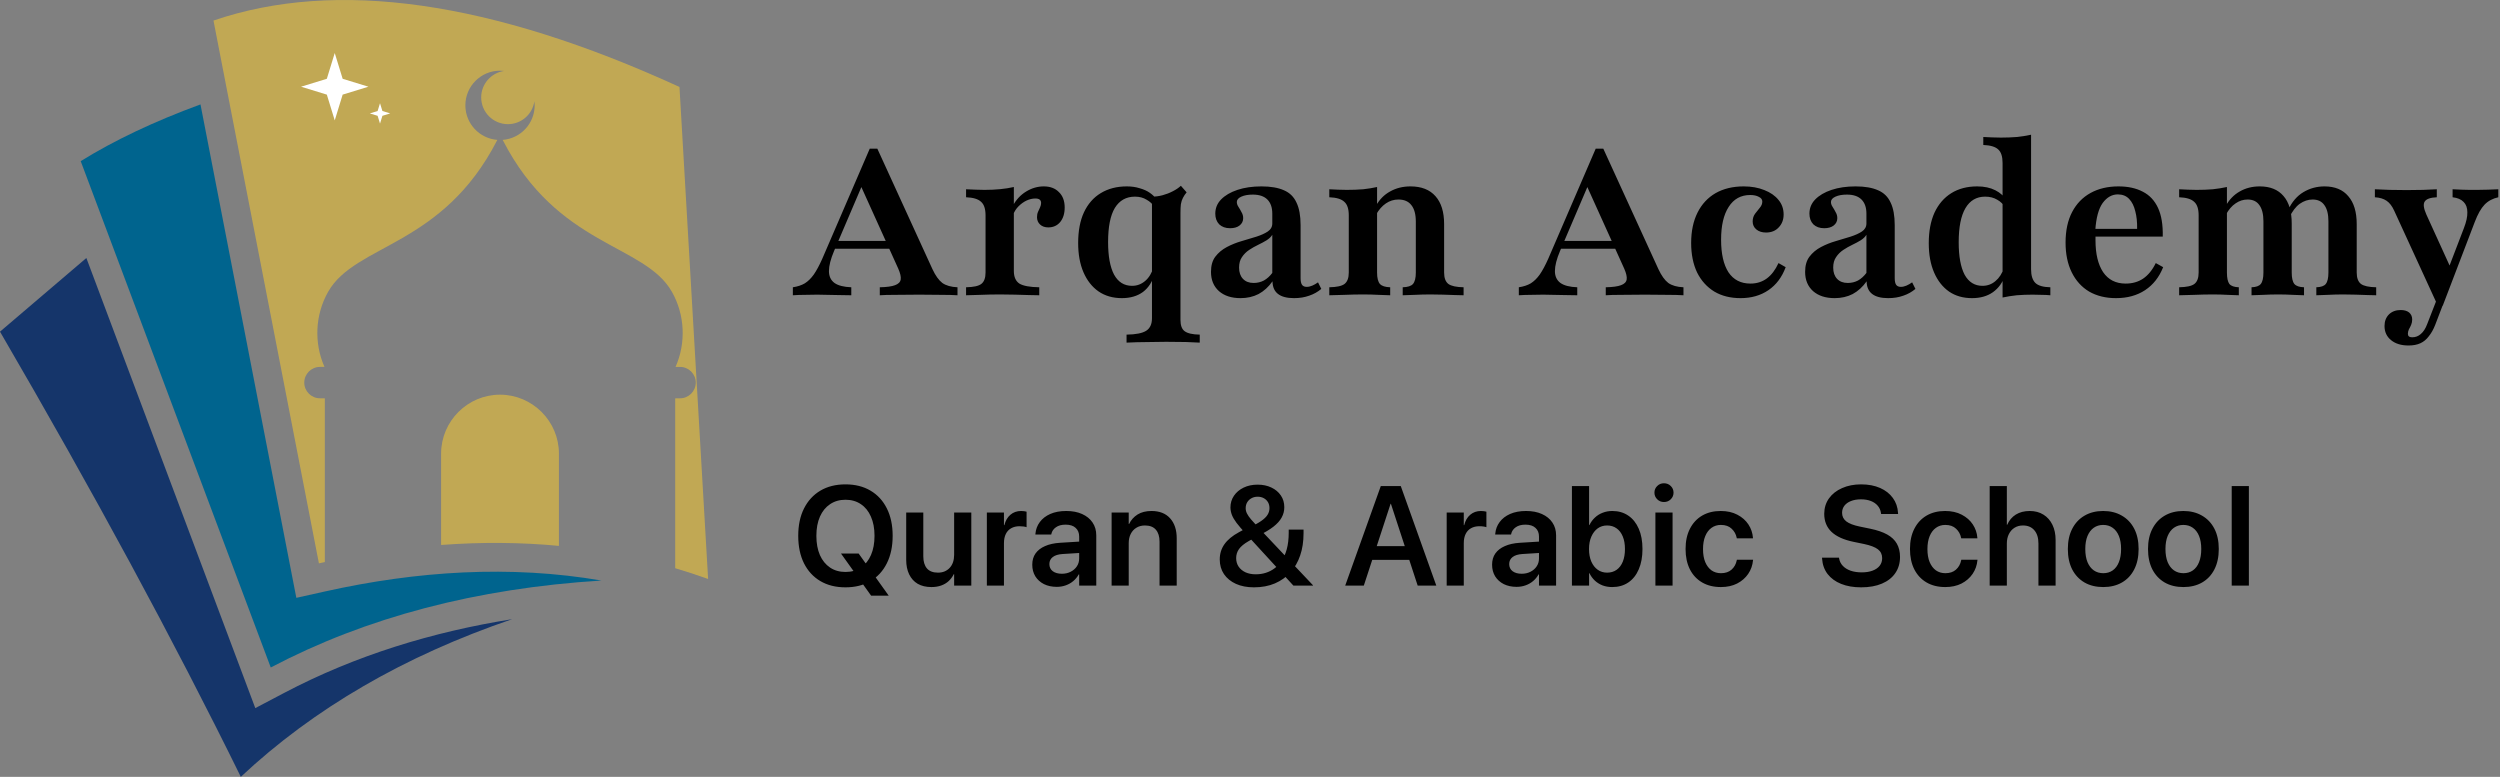 <svg width="708" height="220" viewBox="0 0 708 220" fill="none" xmlns="http://www.w3.org/2000/svg">
<rect x="0" y="0" width="708" height="220" fill="#808080" stroke="none"/>
<g clip-path="url(#clip0_20_2169)">
<path fill-rule="evenodd" clip-rule="evenodd" d="M60.457 5.822C80.363 108.303 90.316 159.543 90.316 159.543C90.874 159.419 91.432 159.297 91.99 159.176V112.799H90.614C88.168 112.799 86.167 110.798 86.167 108.353C86.167 105.907 88.168 103.906 90.614 103.906H91.891C88.873 97.085 89.253 89.139 92.906 82.67C100.633 68.99 125.308 69.995 140.85 39.616C135.782 39.231 131.791 34.997 131.791 29.831C131.791 24.412 136.184 20.018 141.604 20.018C142.008 20.018 142.407 20.043 142.798 20.091C139.113 20.601 136.275 23.764 136.275 27.59C136.275 31.771 139.665 35.161 143.846 35.161C147.672 35.161 150.835 32.323 151.345 28.637C151.392 29.029 151.417 29.428 151.417 29.832C151.417 34.998 147.426 39.231 142.358 39.617C157.9 69.996 182.576 68.991 190.302 82.671C193.955 89.14 194.336 97.086 191.317 103.907H192.595C195.04 103.907 197.041 105.908 197.041 108.353C197.041 110.799 195.04 112.8 192.595 112.8H191.218V160.905L191.211 160.913C194.35 161.841 197.46 162.859 200.537 163.968C195.131 71.071 192.428 24.623 192.428 24.623C139.148 0.225 95.157 -6.041 60.457 5.822ZM124.921 154.333V128.455C124.921 119.28 132.429 111.773 141.604 111.773C150.779 111.773 158.287 119.28 158.287 128.455V154.593C147.487 153.568 136.365 153.482 124.921 154.333Z" fill="#C1A854"/>
<path fill-rule="evenodd" clip-rule="evenodd" d="M56.777 29.569C43.694 34.37 32.387 39.725 22.856 45.635C58.736 141.234 76.676 189.034 76.676 189.034C103.703 174.808 134.922 166.6 170.332 164.409C144.501 159.974 118.084 161.695 92.086 167.488L83.922 169.307L82.326 161.097C73.802 117.255 65.292 73.412 56.777 29.569Z" fill="#00648E"/>
<path fill-rule="evenodd" clip-rule="evenodd" d="M24.457 73.066L0 93.926C26.54 139.486 49.273 181.511 68.198 220C88.833 200.673 114.451 185.789 145.05 175.347C122.599 178.925 100.768 185.551 80.467 196.237L72.299 200.536L69.056 191.894C54.188 152.285 39.323 112.676 24.457 73.066Z" fill="#15356A"/>
<path fill-rule="evenodd" clip-rule="evenodd" d="M94.799 15.017L97.04 22.313L104.336 24.555L97.04 26.796L94.799 34.092L92.558 26.796L85.261 24.555L92.558 22.313L94.799 15.017Z" fill="white"/>
<path fill-rule="evenodd" clip-rule="evenodd" d="M107.619 29.23L108.298 31.439L110.507 32.118L108.298 32.796L107.619 35.005L106.941 32.796L104.733 32.118L106.941 31.439L107.619 29.23Z" fill="white"/>
<path d="M224.537 83.619V81.355C225.854 81.161 226.976 80.793 227.905 80.252C228.834 79.671 229.686 78.839 230.46 77.755C231.234 76.632 232.028 75.161 232.841 73.342L246.312 42.103H248.46L264.079 76.245C264.931 78.064 265.86 79.361 266.866 80.135C267.912 80.871 269.344 81.277 271.163 81.355V83.619C269.963 83.542 268.454 83.503 266.634 83.503C264.815 83.465 262.705 83.445 260.305 83.445C257.673 83.445 255.408 83.465 253.512 83.503C251.615 83.503 250.163 83.542 249.157 83.619V81.355C251.092 81.316 252.525 81.123 253.454 80.774C254.421 80.426 254.963 79.884 255.079 79.148C255.195 78.413 254.963 77.387 254.383 76.071L243.408 51.8L244.744 51.103L236.208 71.077C235.241 73.361 234.757 75.258 234.757 76.768C234.757 78.239 235.279 79.361 236.325 80.135C237.37 80.871 238.957 81.277 241.086 81.355V83.619C239.731 83.581 238.512 83.561 237.428 83.561C236.344 83.522 235.318 83.503 234.35 83.503C233.421 83.465 232.454 83.445 231.447 83.445C230.208 83.445 229.028 83.465 227.905 83.503C226.783 83.503 225.66 83.542 224.537 83.619ZM235.163 70.439L236.15 68.232H254.15L255.137 70.439H235.163ZM273.591 83.619V81.355C275.681 81.316 277.113 81.006 277.887 80.426C278.7 79.806 279.107 78.722 279.107 77.174V60.974C279.107 59.155 278.681 57.877 277.829 57.142C277.016 56.368 275.604 55.942 273.591 55.864V53.6C274.674 53.639 275.584 53.677 276.32 53.716C277.094 53.755 277.926 53.774 278.816 53.774C281.991 53.774 284.758 53.503 287.12 52.961V76.71C287.12 78.413 287.642 79.613 288.687 80.31C289.771 80.968 291.649 81.316 294.32 81.355V83.619C293.584 83.581 292.597 83.561 291.358 83.561C290.158 83.522 288.842 83.484 287.41 83.445C286.016 83.406 284.642 83.387 283.287 83.387C281.313 83.387 279.416 83.426 277.597 83.503C275.816 83.542 274.481 83.581 273.591 83.619ZM296.874 64.4C295.907 64.4 295.133 64.129 294.552 63.587C293.971 63.045 293.681 62.348 293.681 61.497C293.681 60.916 293.778 60.413 293.971 59.987C294.165 59.523 294.358 59.097 294.552 58.71C294.745 58.284 294.842 57.877 294.842 57.49C294.842 56.639 294.3 56.213 293.216 56.213C292.404 56.213 291.571 56.406 290.72 56.794C289.907 57.181 289.152 57.722 288.455 58.419C287.797 59.077 287.294 59.852 286.945 60.742L286.829 58.303C287.758 56.561 289.016 55.206 290.604 54.239C292.191 53.271 293.855 52.787 295.597 52.787C297.416 52.787 298.849 53.329 299.894 54.413C300.978 55.458 301.52 56.91 301.52 58.768C301.52 60.471 301.094 61.845 300.242 62.89C299.391 63.897 298.268 64.4 296.874 64.4ZM319.038 97.032V94.767C321.67 94.729 323.528 94.361 324.612 93.664C325.696 92.967 326.238 91.787 326.238 90.122V55.69C327.244 55.69 328.251 55.555 329.257 55.284C330.264 55.013 331.212 54.645 332.102 54.181C333.031 53.716 333.806 53.194 334.425 52.613L336.051 54.471C335.625 54.974 335.277 55.497 335.006 56.039C334.735 56.542 334.541 57.142 334.425 57.839C334.348 58.497 334.309 59.31 334.309 60.277V90.587C334.309 92.135 334.696 93.2 335.47 93.78C336.283 94.4 337.715 94.729 339.767 94.767V97.032C338.877 96.993 337.56 96.935 335.819 96.858C334.115 96.819 332.257 96.8 330.244 96.8C328.889 96.8 327.477 96.819 326.006 96.858C324.573 96.896 323.238 96.916 321.999 96.916C320.799 96.954 319.812 96.993 319.038 97.032ZM317.702 84.432C315.148 84.432 312.941 83.793 311.083 82.516C309.264 81.239 307.851 79.439 306.844 77.116C305.838 74.793 305.335 72.026 305.335 68.813C305.335 65.406 305.877 62.523 306.96 60.161C308.083 57.761 309.67 55.942 311.722 54.703C313.812 53.426 316.27 52.787 319.096 52.787C320.451 52.787 321.67 52.961 322.754 53.31C323.877 53.619 324.825 54.045 325.599 54.587C326.373 55.129 326.973 55.69 327.399 56.271L326.877 58.593C326.412 57.781 325.696 57.103 324.728 56.561C323.799 55.981 322.696 55.69 321.419 55.69C318.941 55.69 317.044 56.755 315.728 58.884C314.451 61.013 313.812 64.226 313.812 68.522C313.812 72.548 314.373 75.626 315.496 77.755C316.657 79.884 318.36 80.948 320.606 80.948C321.999 80.948 323.238 80.484 324.322 79.555C325.406 78.626 326.199 77.31 326.702 75.606L326.993 77.522C326.373 79.768 325.27 81.49 323.683 82.69C322.096 83.852 320.102 84.432 317.702 84.432ZM351.313 84.432C348.758 84.432 346.726 83.774 345.216 82.458C343.707 81.103 342.952 79.284 342.952 77C342.952 75.219 343.358 73.787 344.171 72.703C345.023 71.581 346.107 70.671 347.423 69.974C348.739 69.277 350.132 68.716 351.603 68.29C353.113 67.826 354.526 67.4 355.842 67.013C357.158 66.587 358.223 66.103 359.036 65.561C359.887 64.981 360.313 64.226 360.313 63.297V60.51C360.313 58.768 359.849 57.432 358.92 56.503C357.991 55.574 356.616 55.11 354.797 55.11C353.481 55.11 352.397 55.303 351.545 55.69C350.694 56.077 350.268 56.581 350.268 57.2C350.268 57.664 350.423 58.129 350.732 58.593C351.042 59.058 351.332 59.561 351.603 60.103C351.913 60.606 352.068 61.168 352.068 61.787C352.068 62.639 351.72 63.335 351.023 63.877C350.365 64.381 349.474 64.632 348.352 64.632C347.074 64.632 346.049 64.264 345.274 63.529C344.539 62.755 344.171 61.748 344.171 60.51C344.171 58.961 344.713 57.626 345.797 56.503C346.92 55.342 348.468 54.432 350.442 53.774C352.416 53.116 354.681 52.787 357.236 52.787C359.868 52.787 361.997 53.155 363.623 53.89C365.249 54.587 366.429 55.748 367.165 57.374C367.939 58.961 368.326 61.09 368.326 63.761V78.742C368.326 79.632 368.462 80.271 368.732 80.658C369.003 81.045 369.449 81.239 370.068 81.239C370.571 81.239 371.094 81.123 371.636 80.89C372.178 80.658 372.72 80.348 373.262 79.961L374.191 81.819C373.184 82.671 372.042 83.31 370.765 83.735C369.487 84.2 368.055 84.432 366.468 84.432C362.442 84.432 360.41 82.845 360.371 79.671C359.249 81.258 357.932 82.458 356.423 83.271C354.913 84.045 353.21 84.432 351.313 84.432ZM355.029 80.135C356.074 80.135 357.042 79.903 357.932 79.439C358.823 78.935 359.616 78.219 360.313 77.29V66.49C359.965 67.071 359.423 67.594 358.687 68.058C357.991 68.484 357.197 68.91 356.307 69.335C355.416 69.761 354.565 70.245 353.752 70.787C352.939 71.329 352.262 72.006 351.72 72.819C351.178 73.594 350.907 74.581 350.907 75.781C350.907 77.135 351.274 78.2 352.01 78.974C352.745 79.748 353.752 80.135 355.029 80.135ZM397.245 83.619V81.355C398.677 81.316 399.645 81.006 400.148 80.426C400.69 79.806 400.961 78.722 400.961 77.174V62.774C400.961 60.684 400.535 59.116 399.684 58.071C398.871 57.026 397.651 56.503 396.026 56.503C394.748 56.503 393.567 56.871 392.484 57.606C391.4 58.342 390.471 59.406 389.697 60.8V58.245C390.664 56.503 391.98 55.168 393.645 54.239C395.348 53.271 397.284 52.787 399.451 52.787C402.548 52.787 404.909 53.716 406.535 55.574C408.161 57.394 408.974 60.026 408.974 63.471V77.174C408.974 78.722 409.38 79.806 410.193 80.426C411.006 81.006 412.438 81.316 414.49 81.355V83.619C413.909 83.581 413.097 83.561 412.051 83.561C411.045 83.522 409.922 83.484 408.684 83.445C407.484 83.406 406.303 83.387 405.142 83.387C403.632 83.387 402.122 83.426 400.613 83.503C399.103 83.542 397.98 83.581 397.245 83.619ZM376.458 83.619V81.355C378.548 81.316 379.98 81.006 380.755 80.426C381.567 79.806 381.974 78.722 381.974 77.174V60.974C381.974 59.155 381.548 57.877 380.697 57.142C379.884 56.368 378.471 55.942 376.458 55.864V53.6C377.271 53.639 378.084 53.677 378.897 53.716C379.709 53.755 380.542 53.774 381.393 53.774C383.058 53.774 384.606 53.716 386.038 53.6C387.471 53.445 388.787 53.232 389.987 52.961V77.174C389.987 78.722 390.258 79.806 390.8 80.426C391.342 81.006 392.309 81.316 393.703 81.355V83.619C392.89 83.581 391.787 83.542 390.393 83.503C389 83.426 387.548 83.387 386.038 83.387C384.335 83.387 382.574 83.426 380.755 83.503C378.974 83.542 377.542 83.581 376.458 83.619ZM430.131 83.619V81.355C431.447 81.161 432.57 80.793 433.499 80.252C434.428 79.671 435.28 78.839 436.054 77.755C436.828 76.632 437.622 75.161 438.434 73.342L451.905 42.103H454.054L469.673 76.245C470.525 78.064 471.454 79.361 472.46 80.135C473.505 80.871 474.938 81.277 476.757 81.355V83.619C475.557 83.542 474.047 83.503 472.228 83.503C470.409 83.465 468.299 83.445 465.899 83.445C463.267 83.445 461.002 83.465 459.105 83.503C457.209 83.503 455.757 83.542 454.751 83.619V81.355C456.686 81.316 458.118 81.123 459.047 80.774C460.015 80.426 460.557 79.884 460.673 79.148C460.789 78.413 460.557 77.387 459.976 76.071L449.002 51.8L450.338 51.103L441.802 71.077C440.834 73.361 440.351 75.258 440.351 76.768C440.351 78.239 440.873 79.361 441.918 80.135C442.963 80.871 444.551 81.277 446.68 81.355V83.619C445.325 83.581 444.105 83.561 443.022 83.561C441.938 83.522 440.912 83.503 439.944 83.503C439.015 83.465 438.047 83.445 437.041 83.445C435.802 83.445 434.622 83.465 433.499 83.503C432.376 83.503 431.254 83.542 430.131 83.619ZM440.757 70.439L441.744 68.232H459.744L460.731 70.439H440.757ZM492.93 84.432C490.065 84.432 487.588 83.813 485.498 82.574C483.407 81.297 481.781 79.497 480.62 77.174C479.498 74.813 478.936 72.026 478.936 68.813C478.936 65.484 479.536 62.619 480.736 60.219C481.936 57.819 483.639 55.981 485.846 54.703C488.091 53.426 490.743 52.787 493.801 52.787C496.007 52.787 497.962 53.135 499.665 53.832C501.368 54.49 502.704 55.419 503.672 56.619C504.639 57.781 505.123 59.155 505.123 60.742C505.123 62.213 504.659 63.432 503.73 64.4C502.839 65.368 501.639 65.852 500.13 65.852C499.007 65.852 498.098 65.561 497.401 64.981C496.704 64.4 496.356 63.645 496.356 62.716C496.356 61.864 496.588 61.129 497.052 60.51C497.517 59.89 497.962 59.329 498.388 58.826C498.852 58.284 499.085 57.703 499.085 57.084C499.085 56.503 498.756 56.058 498.098 55.748C497.478 55.4 496.665 55.226 495.659 55.226C493.027 55.226 490.994 56.348 489.562 58.593C488.13 60.8 487.414 63.897 487.414 67.884C487.414 71.871 488.11 74.948 489.504 77.116C490.936 79.245 493.007 80.31 495.717 80.31C497.498 80.31 499.046 79.826 500.362 78.858C501.678 77.89 502.781 76.439 503.672 74.503L505.704 75.665C504.659 78.49 503.033 80.658 500.827 82.168C498.62 83.677 495.988 84.432 492.93 84.432ZM519.571 84.432C517.016 84.432 514.984 83.774 513.474 82.458C511.964 81.103 511.21 79.284 511.21 77C511.21 75.219 511.616 73.787 512.429 72.703C513.281 71.581 514.364 70.671 515.681 69.974C516.997 69.277 518.39 68.716 519.861 68.29C521.371 67.826 522.784 67.4 524.1 67.013C525.416 66.587 526.481 66.103 527.294 65.561C528.145 64.981 528.571 64.226 528.571 63.297V60.51C528.571 58.768 528.106 57.432 527.177 56.503C526.248 55.574 524.874 55.11 523.055 55.11C521.739 55.11 520.655 55.303 519.803 55.69C518.952 56.077 518.526 56.581 518.526 57.2C518.526 57.664 518.681 58.129 518.99 58.593C519.3 59.058 519.59 59.561 519.861 60.103C520.171 60.606 520.326 61.168 520.326 61.787C520.326 62.639 519.977 63.335 519.281 63.877C518.623 64.381 517.732 64.632 516.61 64.632C515.332 64.632 514.306 64.264 513.532 63.529C512.797 62.755 512.429 61.748 512.429 60.51C512.429 58.961 512.971 57.626 514.055 56.503C515.177 55.342 516.726 54.432 518.7 53.774C520.674 53.116 522.939 52.787 525.494 52.787C528.126 52.787 530.255 53.155 531.881 53.89C533.506 54.587 534.687 55.748 535.423 57.374C536.197 58.961 536.584 61.09 536.584 63.761V78.742C536.584 79.632 536.719 80.271 536.99 80.658C537.261 81.045 537.706 81.239 538.326 81.239C538.829 81.239 539.352 81.123 539.894 80.89C540.435 80.658 540.977 80.348 541.519 79.961L542.448 81.819C541.442 82.671 540.3 83.31 539.023 83.735C537.745 84.2 536.313 84.432 534.726 84.432C530.7 84.432 528.668 82.845 528.629 79.671C527.506 81.258 526.19 82.458 524.681 83.271C523.171 84.045 521.468 84.432 519.571 84.432ZM523.287 80.135C524.332 80.135 525.3 79.903 526.19 79.439C527.081 78.935 527.874 78.219 528.571 77.29V66.49C528.223 67.071 527.681 67.594 526.945 68.058C526.248 68.484 525.455 68.91 524.564 69.335C523.674 69.761 522.823 70.245 522.01 70.787C521.197 71.329 520.519 72.006 519.977 72.819C519.435 73.594 519.164 74.581 519.164 75.781C519.164 77.135 519.532 78.2 520.268 78.974C521.003 79.748 522.01 80.135 523.287 80.135ZM567.129 84.258V46.168C567.129 44.348 566.722 43.071 565.909 42.335C565.096 41.561 563.683 41.135 561.67 41.058V38.794C562.522 38.832 563.335 38.871 564.109 38.91C564.922 38.948 565.774 38.968 566.664 38.968C568.251 38.968 569.761 38.91 571.193 38.794C572.625 38.639 573.961 38.426 575.199 38.155V76.245C575.199 78.026 575.606 79.323 576.419 80.135C577.232 80.91 578.645 81.316 580.658 81.355V83.619C579.845 83.542 579.032 83.503 578.219 83.503C577.406 83.465 576.554 83.445 575.664 83.445C574.077 83.445 572.567 83.503 571.135 83.619C569.703 83.774 568.367 83.987 567.129 84.258ZM558.477 84.432C555.961 84.432 553.793 83.813 551.974 82.574C550.154 81.297 548.741 79.497 547.735 77.174C546.729 74.852 546.225 72.084 546.225 68.871C546.225 65.503 546.767 62.619 547.851 60.219C548.974 57.819 550.561 55.981 552.612 54.703C554.664 53.426 557.103 52.787 559.929 52.787C561.941 52.787 563.664 53.155 565.096 53.89C566.529 54.626 567.535 55.555 568.116 56.677L567.767 58.71C567.303 57.819 566.587 57.103 565.619 56.561C564.651 55.981 563.509 55.69 562.193 55.69C559.754 55.69 557.896 56.774 556.619 58.942C555.341 61.11 554.703 64.323 554.703 68.581C554.703 72.606 555.264 75.684 556.387 77.813C557.548 79.903 559.232 80.948 561.438 80.948C562.832 80.948 564.051 80.503 565.096 79.613C566.18 78.722 566.993 77.465 567.535 75.839L567.825 77.929C567.167 79.981 566.025 81.587 564.399 82.748C562.812 83.871 560.838 84.432 558.477 84.432ZM599.251 84.432C596.348 84.432 593.813 83.813 591.645 82.574C589.516 81.297 587.871 79.477 586.709 77.116C585.548 74.755 584.967 71.948 584.967 68.697C584.967 65.29 585.587 62.406 586.826 60.045C588.064 57.684 589.806 55.884 592.051 54.645C594.297 53.406 596.929 52.787 599.948 52.787C602.658 52.787 604.961 53.29 606.858 54.297C608.755 55.264 610.187 56.794 611.155 58.884C612.122 60.974 612.567 63.684 612.49 67.013H590.716L590.658 64.806H605.232C605.271 62.91 605.097 61.245 604.709 59.813C604.361 58.342 603.78 57.181 602.967 56.329C602.155 55.477 601.09 55.052 599.774 55.052C598.109 55.052 596.677 55.864 595.477 57.49C594.316 59.116 593.619 61.69 593.387 65.213L593.503 65.445C593.464 65.793 593.445 66.181 593.445 66.606C593.445 67.032 593.445 67.516 593.445 68.058C593.445 71.89 594.161 74.89 595.593 77.058C597.064 79.226 599.193 80.31 601.98 80.31C603.877 80.31 605.522 79.845 606.916 78.916C608.348 77.948 609.548 76.477 610.516 74.503L612.606 75.665C611.484 78.49 609.78 80.658 607.497 82.168C605.213 83.677 602.464 84.432 599.251 84.432ZM655.983 83.619V81.355C657.299 81.316 658.189 81.006 658.654 80.426C659.157 79.806 659.408 78.722 659.408 77.174V62.658C659.408 60.645 659.021 59.116 658.247 58.071C657.512 57.026 656.408 56.503 654.937 56.503C653.66 56.503 652.441 56.91 651.279 57.722C650.157 58.535 649.17 59.832 648.318 61.613L647.97 59.523C649.054 57.2 650.505 55.497 652.325 54.413C654.144 53.329 656.137 52.787 658.305 52.787C661.247 52.787 663.492 53.716 665.041 55.574C666.628 57.394 667.421 60.026 667.421 63.471V77.174C667.421 78.722 667.828 79.806 668.641 80.426C669.454 81.006 670.886 81.316 672.937 81.355V83.619C672.357 83.581 671.544 83.561 670.499 83.561C669.454 83.522 668.331 83.484 667.131 83.445C665.931 83.406 664.75 83.387 663.589 83.387C662.118 83.387 660.667 83.426 659.234 83.503C657.802 83.542 656.718 83.581 655.983 83.619ZM617.137 83.619V81.355C619.228 81.316 620.66 81.006 621.434 80.426C622.247 79.806 622.654 78.722 622.654 77.174V60.974C622.654 59.155 622.228 57.877 621.376 57.142C620.563 56.368 619.15 55.942 617.137 55.864V53.6C617.989 53.639 618.821 53.677 619.634 53.716C620.447 53.755 621.26 53.774 622.073 53.774C623.737 53.774 625.267 53.716 626.66 53.6C628.092 53.445 629.428 53.232 630.667 52.961V77.174C630.667 78.722 630.899 79.806 631.363 80.426C631.867 81.006 632.757 81.316 634.034 81.355V83.619C633.26 83.581 632.196 83.542 630.841 83.503C629.525 83.426 628.15 83.387 626.718 83.387C625.015 83.387 623.254 83.426 621.434 83.503C619.654 83.542 618.221 83.581 617.137 83.619ZM637.634 83.619V81.355C638.912 81.316 639.783 81.006 640.247 80.426C640.75 79.806 641.002 78.722 641.002 77.174V62.658C641.002 60.645 640.615 59.116 639.841 58.071C639.105 57.026 638.002 56.503 636.531 56.503C635.292 56.503 634.15 56.871 633.105 57.606C632.06 58.303 631.15 59.368 630.376 60.8V58.245C631.344 56.503 632.641 55.168 634.267 54.239C635.931 53.271 637.828 52.787 639.957 52.787C642.899 52.787 645.144 53.697 646.692 55.516C648.241 57.297 649.015 59.89 649.015 63.297V77.174C649.015 78.722 649.267 79.806 649.77 80.426C650.273 81.006 651.183 81.316 652.499 81.355V83.619C651.802 83.581 650.757 83.542 649.363 83.503C647.97 83.426 646.576 83.387 645.183 83.387C643.75 83.387 642.318 83.426 640.886 83.503C639.454 83.542 638.37 83.581 637.634 83.619ZM690.391 86.58L678.024 59.639C677.443 58.361 676.727 57.432 675.875 56.852C675.024 56.271 673.92 55.942 672.566 55.864V53.6C673.959 53.677 675.353 53.735 676.746 53.774C678.178 53.813 679.785 53.832 681.566 53.832C683.346 53.832 684.895 53.813 686.211 53.774C687.566 53.735 688.862 53.677 690.101 53.6V55.864C688.282 55.942 687.14 56.348 686.675 57.084C686.211 57.781 686.366 59 687.14 60.742L694.282 76.419L693.004 77.058L697.766 64.632C698.462 62.852 698.791 61.342 698.753 60.103C698.753 58.864 698.404 57.897 697.707 57.2C697.011 56.465 695.966 56.019 694.572 55.864V53.6C695.462 53.639 696.295 53.677 697.069 53.716C697.882 53.755 698.656 53.774 699.391 53.774C700.127 53.774 700.843 53.774 701.54 53.774C702.507 53.774 703.533 53.755 704.617 53.716C705.74 53.677 706.707 53.639 707.52 53.6V55.864C705.933 56.213 704.636 56.91 703.63 57.955C702.624 59 701.695 60.645 700.843 62.89L691.785 86.58H690.391ZM682.088 97.845C680.036 97.845 678.391 97.342 677.153 96.335C675.914 95.329 675.295 93.993 675.295 92.329C675.295 90.974 675.72 89.871 676.572 89.019C677.424 88.206 678.527 87.8 679.882 87.8C680.888 87.8 681.682 88.032 682.262 88.496C682.843 89 683.133 89.658 683.133 90.471C683.133 91.013 683.036 91.516 682.843 91.98C682.649 92.445 682.436 92.871 682.204 93.258C682.011 93.684 681.914 94.109 681.914 94.535C681.914 95.193 682.32 95.522 683.133 95.522C684.062 95.522 684.875 95.213 685.572 94.593C686.307 93.974 686.907 93.045 687.372 91.806L691.146 82.11L693.12 82.922L689.636 92.038C689.133 93.316 688.533 94.38 687.836 95.232C687.178 96.122 686.385 96.78 685.456 97.206C684.527 97.632 683.404 97.845 682.088 97.845Z" fill="black"/>
<path d="M239.439 166.333C236.692 166.333 234.316 165.741 232.311 164.556C230.318 163.371 228.775 161.692 227.682 159.517C226.601 157.33 226.061 154.745 226.061 151.763V151.724C226.061 148.742 226.607 146.164 227.701 143.99C228.795 141.815 230.338 140.136 232.33 138.951C234.335 137.766 236.705 137.173 239.439 137.173C242.174 137.173 244.537 137.766 246.529 138.951C248.535 140.136 250.077 141.815 251.158 143.99C252.252 146.164 252.799 148.742 252.799 151.724V151.763C252.799 154.745 252.252 157.33 251.158 159.517C250.077 161.692 248.541 163.371 246.549 164.556C244.557 165.741 242.187 166.333 239.439 166.333ZM239.439 161.978C241.145 161.978 242.61 161.561 243.834 160.728C245.058 159.882 246.002 158.697 246.666 157.173C247.33 155.637 247.662 153.833 247.662 151.763V151.724C247.662 149.641 247.324 147.837 246.646 146.314C245.982 144.778 245.032 143.599 243.795 142.779C242.571 141.945 241.119 141.529 239.439 141.529C237.773 141.529 236.321 141.945 235.084 142.779C233.847 143.599 232.89 144.771 232.213 146.294C231.536 147.818 231.197 149.628 231.197 151.724V151.763C231.197 153.847 231.529 155.656 232.193 157.193C232.87 158.716 233.827 159.895 235.064 160.728C236.301 161.561 237.76 161.978 239.439 161.978ZM246.705 168.697L238.17 156.763H243.17L251.686 168.697H246.705ZM263.785 166.255C262.261 166.255 260.966 165.949 259.898 165.337C258.843 164.712 258.036 163.82 257.476 162.662C256.916 161.503 256.636 160.129 256.636 158.541V145.142H261.48V157.564C261.48 159.035 261.825 160.175 262.515 160.982C263.205 161.776 264.247 162.173 265.64 162.173C266.33 162.173 266.955 162.056 267.515 161.822C268.088 161.574 268.576 161.229 268.98 160.787C269.384 160.344 269.69 159.817 269.898 159.205C270.106 158.58 270.211 157.889 270.211 157.134V145.142H275.074V165.845H270.211V162.603H270.113C269.748 163.332 269.273 163.977 268.687 164.537C268.101 165.083 267.398 165.507 266.578 165.806C265.757 166.106 264.826 166.255 263.785 166.255ZM279.478 165.845V145.142H284.321V148.716H284.439C284.751 147.466 285.318 146.49 286.138 145.787C286.971 145.07 287.987 144.712 289.185 144.712C289.484 144.712 289.771 144.732 290.044 144.771C290.318 144.81 290.545 144.856 290.728 144.908V149.302C290.532 149.224 290.252 149.159 289.888 149.107C289.536 149.055 289.152 149.029 288.736 149.029C287.824 149.029 287.036 149.218 286.372 149.595C285.708 149.96 285.2 150.5 284.849 151.216C284.497 151.932 284.321 152.805 284.321 153.833V165.845H279.478ZM299.272 166.197C297.905 166.197 296.694 165.936 295.639 165.416C294.598 164.882 293.784 164.146 293.198 163.208C292.625 162.258 292.339 161.171 292.339 159.947V159.908C292.339 158.671 292.645 157.616 293.257 156.744C293.882 155.858 294.78 155.162 295.952 154.654C297.124 154.133 298.543 153.82 300.21 153.716L308.12 153.228V156.451L300.893 156.9C299.695 156.978 298.777 157.264 298.139 157.759C297.501 158.254 297.182 158.912 297.182 159.732V159.751C297.182 160.598 297.501 161.268 298.139 161.763C298.79 162.245 299.65 162.486 300.718 162.486C301.655 162.486 302.488 162.297 303.218 161.919C303.96 161.542 304.546 161.028 304.975 160.376C305.405 159.725 305.62 158.99 305.62 158.169V151.958C305.62 150.917 305.288 150.097 304.624 149.498C303.973 148.886 303.029 148.58 301.792 148.58C300.646 148.58 299.728 148.827 299.038 149.322C298.348 149.804 297.918 150.429 297.749 151.197L297.71 151.373H293.218L293.237 151.138C293.341 149.914 293.751 148.82 294.468 147.857C295.184 146.88 296.173 146.112 297.436 145.552C298.712 144.992 300.223 144.712 301.968 144.712C303.699 144.712 305.197 144.999 306.46 145.572C307.736 146.145 308.719 146.945 309.409 147.974C310.112 149.003 310.464 150.214 310.464 151.607V165.845H305.62V162.662H305.503C305.112 163.378 304.604 164.003 303.979 164.537C303.354 165.07 302.638 165.481 301.831 165.767C301.037 166.054 300.184 166.197 299.272 166.197ZM314.809 165.845V145.142H319.653V148.384H319.77C320.304 147.264 321.098 146.373 322.153 145.708C323.22 145.044 324.536 144.712 326.098 144.712C328.377 144.712 330.135 145.403 331.371 146.783C332.621 148.163 333.246 150.051 333.246 152.447V165.845H328.383V153.423C328.383 151.952 328.038 150.819 327.348 150.025C326.658 149.218 325.623 148.814 324.243 148.814C323.318 148.814 322.511 149.029 321.821 149.458C321.131 149.875 320.597 150.461 320.219 151.216C319.842 151.958 319.653 152.831 319.653 153.833V165.845H314.809ZM366.293 165.845L352.66 150.982C351.644 149.862 350.824 148.899 350.199 148.091C349.587 147.271 349.144 146.516 348.871 145.826C348.61 145.136 348.474 144.439 348.461 143.736V143.716C348.461 142.479 348.793 141.373 349.457 140.396C350.121 139.419 351.032 138.651 352.191 138.091C353.35 137.531 354.671 137.251 356.156 137.251C357.627 137.251 358.929 137.525 360.062 138.072C361.195 138.606 362.087 139.354 362.738 140.318C363.389 141.268 363.714 142.375 363.714 143.638V143.658C363.714 144.686 363.467 145.65 362.972 146.548C362.49 147.447 361.709 148.319 360.629 149.166C359.561 149.999 358.148 150.839 356.39 151.685L354.007 149.283C355.336 148.671 356.397 148.085 357.191 147.525C357.998 146.965 358.584 146.399 358.949 145.826C359.326 145.24 359.515 144.602 359.515 143.912V143.892C359.515 143.254 359.372 142.694 359.086 142.212C358.799 141.731 358.402 141.353 357.894 141.08C357.399 140.806 356.82 140.669 356.156 140.669C355.505 140.669 354.925 140.813 354.418 141.099C353.91 141.373 353.506 141.757 353.207 142.251C352.92 142.733 352.777 143.293 352.777 143.931V143.951C352.777 144.445 352.901 144.94 353.148 145.435C353.395 145.93 353.78 146.483 354.3 147.095C354.821 147.707 355.492 148.449 356.312 149.322L371.839 165.748V165.845H366.293ZM355.121 166.333C353.181 166.333 351.481 166.008 350.023 165.357C348.565 164.693 347.432 163.768 346.625 162.583C345.83 161.399 345.433 160.018 345.433 158.443V158.423C345.433 156.809 345.876 155.376 346.761 154.126C347.647 152.863 349.014 151.731 350.863 150.728L353.5 149.302L356.019 151.88L353.617 153.248C352.341 153.977 351.429 154.725 350.882 155.494C350.349 156.262 350.082 157.108 350.082 158.033V158.052C350.082 158.964 350.31 159.764 350.765 160.455C351.234 161.145 351.885 161.685 352.718 162.076C353.552 162.453 354.515 162.642 355.609 162.642C356.651 162.642 357.614 162.499 358.5 162.212C359.385 161.926 360.179 161.522 360.882 161.001C361.599 160.481 362.211 159.869 362.718 159.166C363.461 158.163 364.02 156.972 364.398 155.591C364.776 154.211 364.964 152.636 364.964 150.865V149.986H369.164V151.021C369.164 153.365 368.845 155.461 368.207 157.31C367.582 159.146 366.677 160.728 365.492 162.056C364.281 163.41 362.803 164.465 361.058 165.22C359.313 165.962 357.334 166.333 355.121 166.333ZM380.96 165.845L391.038 137.662H395.276V142.681H393.811L386.233 165.845H380.96ZM386.057 158.56L387.405 154.673H400.315L401.663 158.56H386.057ZM401.487 165.845L393.909 142.681V137.662H396.702L406.761 165.845H401.487ZM409.7 165.845V145.142H414.543V148.716H414.661C414.973 147.466 415.539 146.49 416.36 145.787C417.193 145.07 418.209 144.712 419.407 144.712C419.706 144.712 419.993 144.732 420.266 144.771C420.539 144.81 420.767 144.856 420.95 144.908V149.302C420.754 149.224 420.474 149.159 420.11 149.107C419.758 149.055 419.374 149.029 418.957 149.029C418.046 149.029 417.258 149.218 416.594 149.595C415.93 149.96 415.422 150.5 415.071 151.216C414.719 151.932 414.543 152.805 414.543 153.833V165.845H409.7ZM429.494 166.197C428.127 166.197 426.916 165.936 425.861 165.416C424.82 164.882 424.006 164.146 423.42 163.208C422.847 162.258 422.561 161.171 422.561 159.947V159.908C422.561 158.671 422.867 157.616 423.479 156.744C424.104 155.858 425.002 155.162 426.174 154.654C427.346 154.133 428.765 153.82 430.432 153.716L438.342 153.228V156.451L431.115 156.9C429.917 156.978 428.999 157.264 428.361 157.759C427.723 158.254 427.404 158.912 427.404 159.732V159.751C427.404 160.598 427.723 161.268 428.361 161.763C429.012 162.245 429.872 162.486 430.939 162.486C431.877 162.486 432.71 162.297 433.439 161.919C434.182 161.542 434.768 161.028 435.197 160.376C435.627 159.725 435.842 158.99 435.842 158.169V151.958C435.842 150.917 435.51 150.097 434.846 149.498C434.195 148.886 433.251 148.58 432.014 148.58C430.868 148.58 429.95 148.827 429.26 149.322C428.57 149.804 428.14 150.429 427.971 151.197L427.932 151.373H423.439L423.459 151.138C423.563 149.914 423.973 148.82 424.689 147.857C425.406 146.88 426.395 146.112 427.658 145.552C428.934 144.992 430.445 144.712 432.189 144.712C433.921 144.712 435.419 144.999 436.682 145.572C437.958 146.145 438.941 146.945 439.631 147.974C440.334 149.003 440.686 150.214 440.686 151.607V165.845H435.842V162.662H435.725C435.334 163.378 434.826 164.003 434.201 164.537C433.576 165.07 432.86 165.481 432.053 165.767C431.258 166.054 430.406 166.197 429.494 166.197ZM456.574 166.255C455.584 166.255 454.673 166.099 453.839 165.787C453.019 165.461 452.296 165.012 451.671 164.439C451.046 163.853 450.532 163.15 450.129 162.33H450.031V165.845H445.168V137.662H450.031V148.697H450.129C450.532 147.863 451.053 147.154 451.691 146.568C452.329 145.969 453.065 145.513 453.898 145.201C454.731 144.875 455.636 144.712 456.613 144.712C458.345 144.712 459.849 145.149 461.125 146.021C462.401 146.88 463.39 148.117 464.093 149.732C464.796 151.333 465.148 153.248 465.148 155.474V155.494C465.148 157.707 464.796 159.621 464.093 161.236C463.403 162.85 462.414 164.094 461.125 164.966C459.849 165.826 458.332 166.255 456.574 166.255ZM455.129 162.173C456.17 162.173 457.069 161.906 457.824 161.373C458.592 160.826 459.178 160.051 459.582 159.048C459.985 158.046 460.187 156.861 460.187 155.494V155.474C460.187 154.094 459.979 152.909 459.562 151.919C459.158 150.93 458.579 150.168 457.824 149.634C457.069 149.087 456.17 148.814 455.129 148.814C454.126 148.814 453.24 149.087 452.472 149.634C451.717 150.181 451.118 150.956 450.675 151.958C450.233 152.948 450.011 154.12 450.011 155.474V155.494C450.011 156.848 450.226 158.026 450.656 159.029C451.099 160.031 451.704 160.806 452.472 161.353C453.24 161.9 454.126 162.173 455.129 162.173ZM468.81 165.845V145.142H473.673V165.845H468.81ZM471.232 142.173C470.476 142.173 469.838 141.913 469.318 141.392C468.797 140.871 468.536 140.246 468.536 139.517C468.536 138.775 468.797 138.15 469.318 137.642C469.838 137.121 470.476 136.861 471.232 136.861C472 136.861 472.644 137.121 473.165 137.642C473.686 138.15 473.946 138.775 473.946 139.517C473.946 140.246 473.686 140.871 473.165 141.392C472.644 141.913 472 142.173 471.232 142.173ZM487.354 166.255C485.31 166.255 483.539 165.819 482.042 164.947C480.544 164.074 479.386 162.831 478.565 161.216C477.758 159.602 477.354 157.688 477.354 155.474V155.455C477.354 153.254 477.764 151.353 478.585 149.751C479.405 148.137 480.557 146.893 482.042 146.021C483.539 145.149 485.29 144.712 487.296 144.712C489.119 144.712 490.694 145.064 492.022 145.767C493.35 146.457 494.392 147.375 495.147 148.521C495.902 149.667 496.332 150.93 496.436 152.31V152.447H491.866L491.827 152.291C491.632 151.288 491.156 150.435 490.401 149.732C489.659 149.016 488.643 148.658 487.354 148.658C486.339 148.658 485.447 148.938 484.679 149.498C483.923 150.044 483.337 150.826 482.921 151.841C482.504 152.857 482.296 154.074 482.296 155.494V155.513C482.296 156.945 482.504 158.169 482.921 159.185C483.35 160.201 483.943 160.982 484.698 161.529C485.466 162.063 486.358 162.33 487.374 162.33C488.611 162.33 489.607 161.998 490.362 161.333C491.13 160.656 491.625 159.778 491.846 158.697L491.886 158.521H496.475L496.456 158.658C496.326 160.09 495.87 161.379 495.089 162.525C494.307 163.671 493.259 164.582 491.944 165.259C490.629 165.923 489.099 166.255 487.354 166.255ZM527.07 166.333C524.908 166.333 523.02 166.008 521.406 165.357C519.791 164.706 518.515 163.775 517.578 162.564C516.653 161.353 516.132 159.908 516.015 158.228L515.996 157.935H520.8L520.839 158.169C520.983 158.977 521.334 159.673 521.894 160.259C522.454 160.845 523.19 161.301 524.101 161.626C525.026 161.939 526.074 162.095 527.246 162.095C528.431 162.095 529.453 161.932 530.312 161.607C531.184 161.281 531.855 160.819 532.324 160.22C532.793 159.608 533.027 158.899 533.027 158.091V158.072C533.027 157.017 532.63 156.184 531.836 155.572C531.054 154.96 529.752 154.458 527.929 154.068L524.902 153.443C522.142 152.87 520.071 151.932 518.691 150.63C517.311 149.315 516.621 147.61 516.621 145.513V145.494C516.634 143.827 517.083 142.375 517.968 141.138C518.867 139.888 520.104 138.918 521.679 138.228C523.255 137.525 525.052 137.173 527.07 137.173C529.114 137.173 530.905 137.512 532.441 138.189C533.977 138.866 535.182 139.81 536.054 141.021C536.94 142.232 537.428 143.638 537.519 145.24L537.539 145.572H532.734L532.695 145.318C532.578 144.498 532.272 143.801 531.777 143.228C531.282 142.642 530.631 142.193 529.824 141.88C529.017 141.568 528.086 141.412 527.031 141.412C525.937 141.412 524.987 141.574 524.179 141.9C523.385 142.212 522.767 142.655 522.324 143.228C521.894 143.801 521.679 144.465 521.679 145.22V145.24C521.679 146.229 522.076 147.037 522.871 147.662C523.678 148.274 524.928 148.755 526.621 149.107L529.648 149.732C531.614 150.136 533.216 150.682 534.453 151.373C535.69 152.063 536.601 152.929 537.187 153.97C537.786 155.012 538.086 156.262 538.086 157.72V157.74C538.086 159.485 537.643 161.001 536.757 162.291C535.885 163.58 534.622 164.576 532.968 165.279C531.328 165.982 529.362 166.333 527.07 166.333ZM550.907 166.255C548.863 166.255 547.092 165.819 545.595 164.947C544.098 164.074 542.939 162.831 542.118 161.216C541.311 159.602 540.907 157.688 540.907 155.474V155.455C540.907 153.254 541.318 151.353 542.138 149.751C542.958 148.137 544.111 146.893 545.595 146.021C547.092 145.149 548.844 144.712 550.849 144.712C552.672 144.712 554.247 145.064 555.575 145.767C556.904 146.457 557.945 147.375 558.7 148.521C559.456 149.667 559.885 150.93 559.989 152.31V152.447H555.419L555.38 152.291C555.185 151.288 554.709 150.435 553.954 149.732C553.212 149.016 552.196 148.658 550.907 148.658C549.892 148.658 549 148.938 548.232 149.498C547.476 150.044 546.89 150.826 546.474 151.841C546.057 152.857 545.849 154.074 545.849 155.494V155.513C545.849 156.945 546.057 158.169 546.474 159.185C546.904 160.201 547.496 160.982 548.251 161.529C549.019 162.063 549.911 162.33 550.927 162.33C552.164 162.33 553.16 161.998 553.915 161.333C554.683 160.656 555.178 159.778 555.4 158.697L555.439 158.521H560.029L560.009 158.658C559.879 160.09 559.423 161.379 558.642 162.525C557.861 163.671 556.812 164.582 555.497 165.259C554.182 165.923 552.652 166.255 550.907 166.255ZM563.475 165.845V137.662H568.339V148.619H568.436C568.983 147.369 569.797 146.405 570.878 145.728C571.971 145.051 573.287 144.712 574.823 144.712C576.32 144.712 577.616 145.057 578.71 145.748C579.804 146.425 580.65 147.382 581.249 148.619C581.848 149.843 582.147 151.288 582.147 152.955V165.845H577.284V153.912C577.284 152.323 576.9 151.08 576.132 150.181C575.363 149.27 574.283 148.814 572.889 148.814C571.978 148.814 571.177 149.035 570.487 149.478C569.81 149.908 569.283 150.507 568.905 151.275C568.527 152.03 568.339 152.909 568.339 153.912V165.845H563.475ZM595.633 166.255C593.602 166.255 591.838 165.826 590.34 164.966C588.843 164.094 587.677 162.857 586.844 161.255C586.024 159.641 585.614 157.72 585.614 155.494V155.455C585.614 153.241 586.03 151.333 586.864 149.732C587.697 148.117 588.862 146.88 590.36 146.021C591.857 145.149 593.608 144.712 595.614 144.712C597.632 144.712 599.39 145.149 600.887 146.021C602.398 146.88 603.569 148.111 604.403 149.712C605.236 151.314 605.653 153.228 605.653 155.455V155.494C605.653 157.733 605.236 159.66 604.403 161.275C603.582 162.876 602.424 164.107 600.926 164.966C599.429 165.826 597.664 166.255 595.633 166.255ZM595.653 162.33C596.681 162.33 597.573 162.063 598.329 161.529C599.084 160.995 599.663 160.22 600.067 159.205C600.483 158.176 600.692 156.939 600.692 155.494V155.455C600.692 154.022 600.483 152.798 600.067 151.783C599.65 150.767 599.058 149.992 598.289 149.458C597.534 148.925 596.642 148.658 595.614 148.658C594.611 148.658 593.726 148.925 592.957 149.458C592.202 149.992 591.61 150.767 591.18 151.783C590.763 152.798 590.555 154.022 590.555 155.455V155.494C590.555 156.939 590.763 158.176 591.18 159.205C591.61 160.22 592.202 160.995 592.957 161.529C593.726 162.063 594.624 162.33 595.653 162.33ZM618.338 166.255C616.307 166.255 614.542 165.826 613.045 164.966C611.548 164.094 610.382 162.857 609.549 161.255C608.729 159.641 608.318 157.72 608.318 155.494V155.455C608.318 153.241 608.735 151.333 609.568 149.732C610.402 148.117 611.567 146.88 613.064 146.021C614.562 145.149 616.313 144.712 618.318 144.712C620.337 144.712 622.094 145.149 623.592 146.021C625.102 146.88 626.274 148.111 627.107 149.712C627.941 151.314 628.357 153.228 628.357 155.455V155.494C628.357 157.733 627.941 159.66 627.107 161.275C626.287 162.876 625.128 164.107 623.631 164.966C622.133 165.826 620.369 166.255 618.338 166.255ZM618.357 162.33C619.386 162.33 620.278 162.063 621.033 161.529C621.788 160.995 622.368 160.22 622.771 159.205C623.188 158.176 623.396 156.939 623.396 155.494V155.455C623.396 154.022 623.188 152.798 622.771 151.783C622.355 150.767 621.762 149.992 620.994 149.458C620.239 148.925 619.347 148.658 618.318 148.658C617.316 148.658 616.43 148.925 615.662 149.458C614.907 149.992 614.314 150.767 613.885 151.783C613.468 152.798 613.26 154.022 613.26 155.455V155.494C613.26 156.939 613.468 158.176 613.885 159.205C614.314 160.22 614.907 160.995 615.662 161.529C616.43 162.063 617.329 162.33 618.357 162.33ZM632.019 165.845V137.662H636.882V165.845H632.019Z" fill="black"/>
</g>
<defs>
<clipPath id="clip0_20_2169">
<rect width="707.52" height="220" fill="white"/>
</clipPath>
</defs>
</svg>
